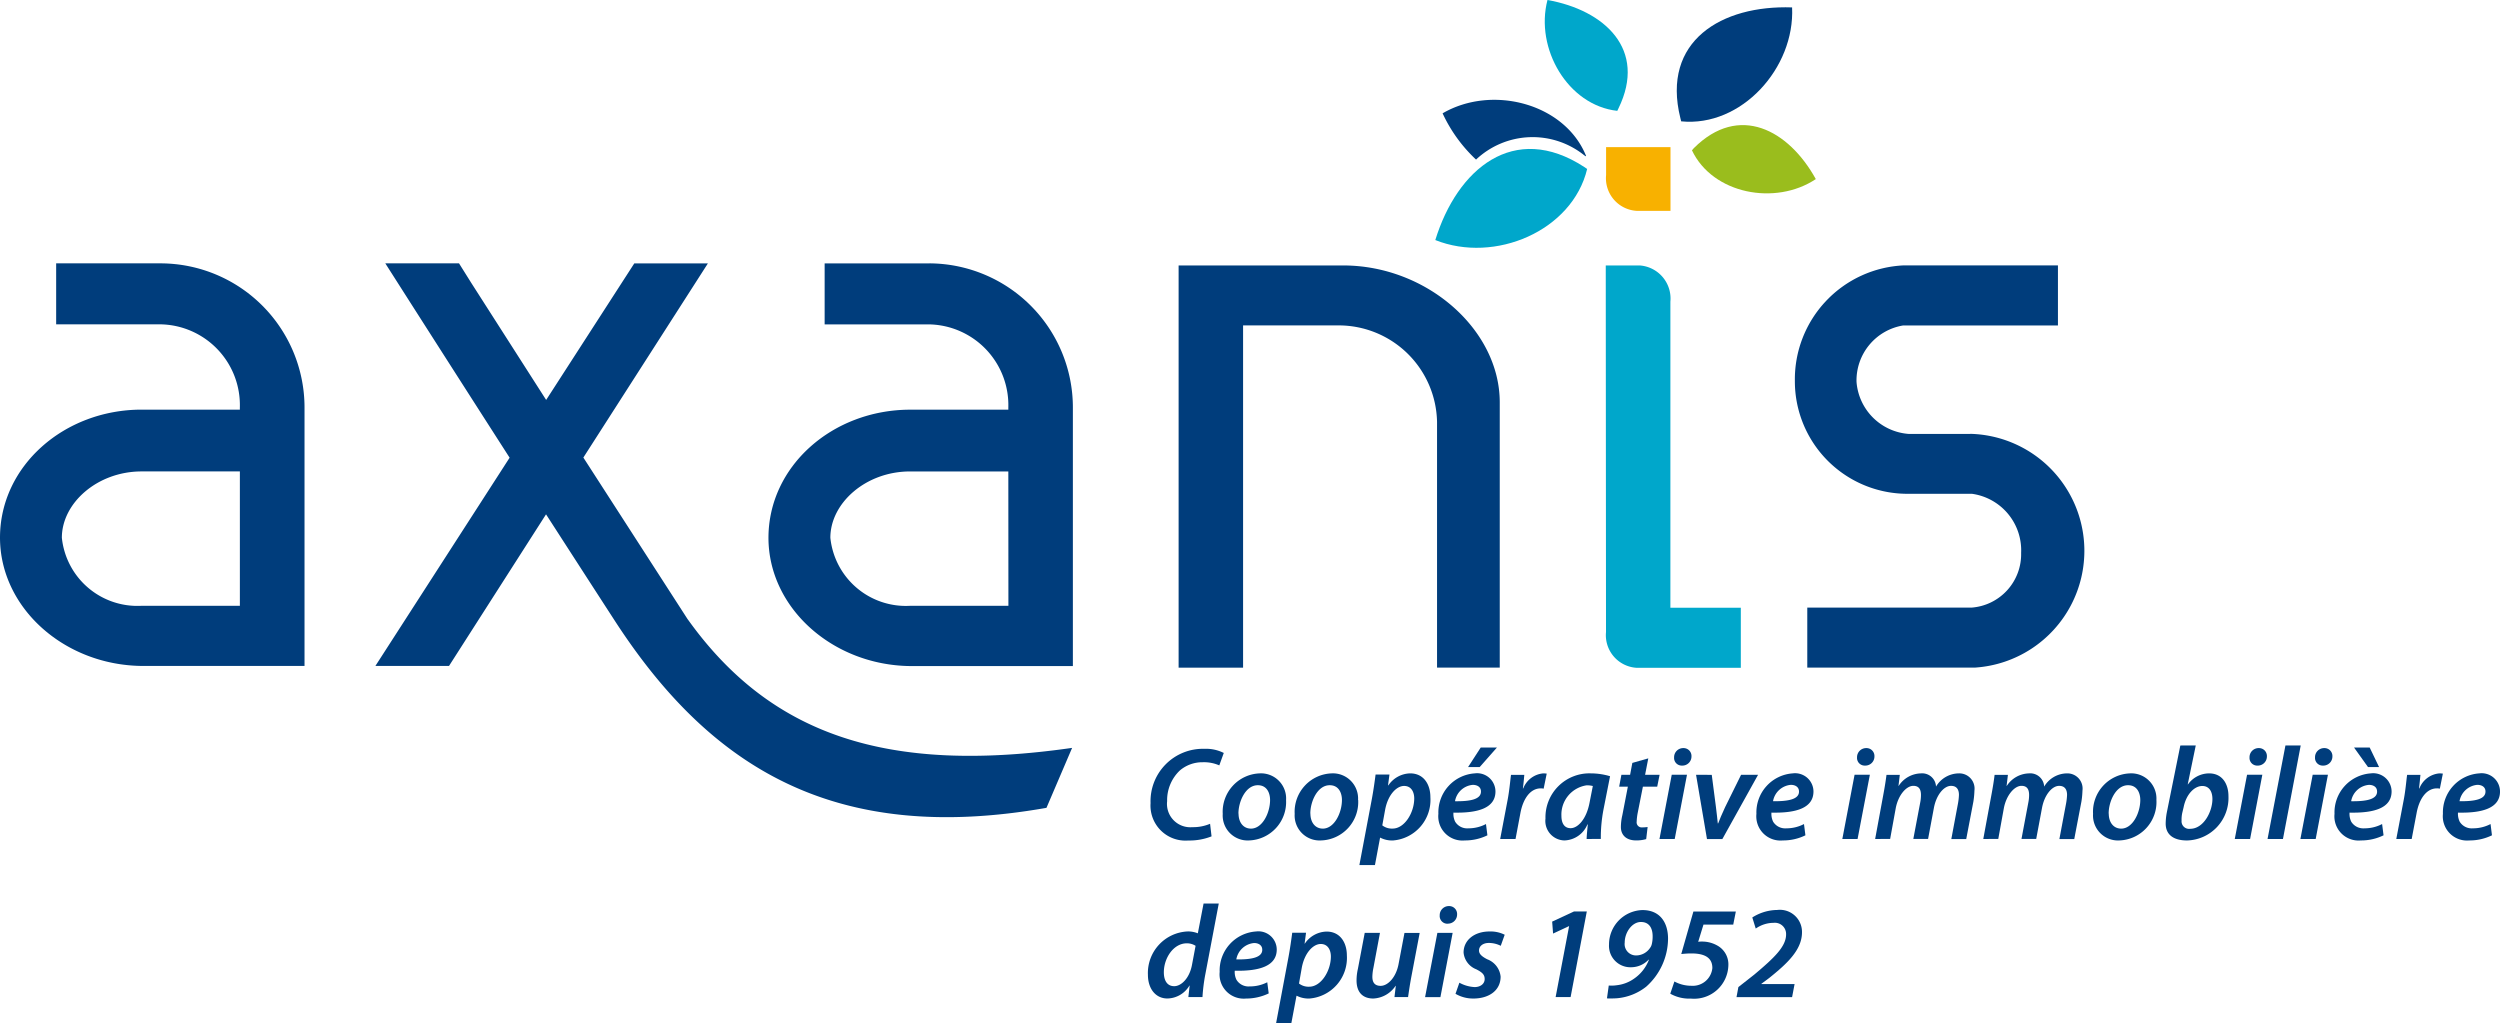 <svg xmlns="http://www.w3.org/2000/svg" width="120.68" height="49.389" viewBox="0 0 120.68 49.389"><path d="M133.761,26.664h-2.973a2.728,2.728,0,0,1-2.511-2.514,2.689,2.689,0,0,1,2.254-2.722H138v-2.9h-7.426a5.507,5.507,0,0,0-5.273,5.579,5.433,5.433,0,0,0,5.532,5.447h3.011a2.754,2.754,0,0,1,2.379,2.856,2.585,2.585,0,0,1-2.4,2.639H125.9v2.894h8.116a5.649,5.649,0,0,0-.256-11.283" transform="translate(-38.659 -5.718)" fill="#003d7c"/><path d="M115.22,20.279a1.6,1.6,0,0,0-1.491-1.749H112.1l.012,17.7a1.578,1.578,0,0,0,1.472,1.723h5.036v-2.9h-3.4Z" transform="translate(-34.587 -5.717)" fill="#00a7cb"/><path d="M90.225,18.532H82.28V37.947h3.112V21.426h4.663a4.751,4.751,0,0,1,4.7,4.66v11.86h3.027V25.142c0-3.522-3.533-6.61-7.556-6.61" transform="translate(-25.386 -5.718)" fill="#003d7c"/><path d="M115.229,10.271v3.076h-1.641a1.577,1.577,0,0,1-1.468-1.725V10.271Z" transform="translate(-34.591 -3.169)" fill="#f8b100"/><path d="M117.231,5.859c-.929-3.734,2-5.463,5.393-5.344.138,2.927-2.449,5.789-5.354,5.5Z" transform="translate(-36.116 -0.157)" fill="#003d7c"/><path d="M118.118,9.95c1,2.111,4.031,2.688,5.979,1.389-1.314-2.377-3.708-3.669-5.888-1.494Z" transform="translate(-36.444 -2.694)" fill="#9abd1d"/><path d="M111.4,5.232C112.791,2.384,110.73.49,107.973,0c-.611,2.334.977,5.084,3.369,5.351Z" transform="translate(-33.273)" fill="#00a7cb"/><path d="M107.391,11.27c-3.4-2.217-6.136.1-7.191,3.526,2.867,1.147,6.612-.439,7.33-3.432Z" transform="translate(-30.915 -3.208)" fill="#00a7cb"/><path d="M102.324,9.852a3.982,3.982,0,0,1,5.223-.207l.069.048.019-.017c-1.03-2.547-4.547-3.446-6.926-2.056a7.2,7.2,0,0,0,1.615,2.233" transform="translate(-31.072 -2.149)" fill="#003d7c"/><path d="M41.286,35.573l-5.04-7.814,6.012-9.373H38.705l-4.255,6.592-3.616-5.651-.59-.942H26.686s2.594,4.075,6,9.381L26.207,37.818h3.554L34.444,30.5c1.063,1.647,2.168,3.361,3.275,5.068,4.642,7.191,10.672,10.9,20.882,9.1l1.238-2.894c-8.9,1.279-14.543-.6-18.549-6.2m15.474-.658H52.012a3.664,3.664,0,0,1-3.843-3.286c0-1.677,1.715-3.2,3.843-3.2H56.76Zm-3.8-16.529H47.893v2.944H52.96a3.9,3.9,0,0,1,3.8,4.017v.1H52.012c-3.734.008-6.828,2.717-6.831,6.187.006,3.388,3.1,6.142,6.829,6.189h7.866V25.345a6.959,6.959,0,0,0-6.916-6.96" transform="translate(-8.086 -5.672)" fill="#003d7c"/><path d="M11.579,34.915H6.832a3.666,3.666,0,0,1-3.846-3.286c0-1.677,1.718-3.2,3.846-3.2h4.747Zm-3.8-16.53H2.711v2.944H7.778a3.9,3.9,0,0,1,3.8,4.017v.1H6.832C3.1,25.448,0,28.16,0,31.629c.006,3.388,3.1,6.142,6.828,6.189H14.7V25.345a6.96,6.96,0,0,0-6.919-6.96" transform="translate(0 -5.672)" fill="#003d7c"/><path d="M83.264,56.5a2.9,2.9,0,0,1-1.12.2,1.69,1.69,0,0,1-1.824-1.805,2.529,2.529,0,0,1,2.6-2.621,1.9,1.9,0,0,1,.934.2l-.216.6a1.837,1.837,0,0,0-.808-.152,1.673,1.673,0,0,0-1.094.395A1.976,1.976,0,0,0,81.12,54.8a1.126,1.126,0,0,0,1.215,1.256,2.108,2.108,0,0,0,.858-.163Z" transform="translate(-24.78 -16.127)" fill="#003d7c"/><path d="M88.417,55.274a1.854,1.854,0,0,1-1.792,1.953,1.205,1.205,0,0,1-1.265-1.28,1.855,1.855,0,0,1,1.787-1.958,1.214,1.214,0,0,1,1.271,1.285m-2.295.655c0,.425.23.727.6.727.553,0,.922-.761.922-1.383,0-.315-.138-.712-.592-.712-.591,0-.935.788-.935,1.367" transform="translate(-26.336 -16.657)" fill="#003d7c"/><path d="M93.449,55.274a1.854,1.854,0,0,1-1.8,1.953,1.205,1.205,0,0,1-1.265-1.28,1.855,1.855,0,0,1,1.787-1.958,1.216,1.216,0,0,1,1.272,1.285m-2.3.655c0,.425.23.727.6.727.553,0,.922-.761.922-1.383,0-.315-.138-.712-.591-.712-.592,0-.935.788-.935,1.367" transform="translate(-27.887 -16.657)" fill="#003d7c"/><path d="M94.9,58.417l.605-3.206c.069-.368.138-.853.177-1.164h.67l-.069.521H96.3a1.309,1.309,0,0,1,1.049-.578c.669,0,.979.547.979,1.151a1.966,1.966,0,0,1-1.8,2.088,1.245,1.245,0,0,1-.617-.134h-.012l-.248,1.323ZM96.006,56.5a.751.751,0,0,0,.5.155c.57,0,1.042-.761,1.042-1.458,0-.284-.127-.6-.49-.6s-.781.427-.915,1.151Z" transform="translate(-29.28 -16.658)" fill="#003d7c"/><path d="M102.779,56.424a2.462,2.462,0,0,1-1.094.248,1.168,1.168,0,0,1-1.272-1.285,1.886,1.886,0,0,1,1.755-1.953.886.886,0,0,1,1,.872c0,.8-.833,1.049-2.028,1.023a.842.842,0,0,0,.084.44.68.68,0,0,0,.635.318,1.812,1.812,0,0,0,.851-.207Zm-.311-2.117c0-.2-.159-.318-.395-.318a.955.955,0,0,0-.858.79c.761.011,1.253-.1,1.253-.465Zm.77-2.119-.831.941h-.561l.61-.941Z" transform="translate(-30.979 -16.102)" fill="#003d7c"/><path d="M104.73,57.157l.362-1.906c.083-.44.122-.911.16-1.19h.642c-.019.207-.037.427-.069.653h.019a1.141,1.141,0,0,1,.972-.724,1.6,1.6,0,0,1,.16.012l-.148.727a.587.587,0,0,0-.138-.015c-.528,0-.864.537-.985,1.2l-.234,1.245Z" transform="translate(-32.313 -16.658)" fill="#003d7c"/><path d="M109.875,57.157c.006-.183.031-.433.057-.7h-.02a1.245,1.245,0,0,1-1.106.77.942.942,0,0,1-.917-1.056,2.122,2.122,0,0,1,2.182-2.182,3.272,3.272,0,0,1,.936.138l-.319,1.615a7.211,7.211,0,0,0-.127,1.411Zm.3-2.558a1.206,1.206,0,0,0-.3-.033,1.426,1.426,0,0,0-1.216,1.474c0,.328.122.595.445.595.346,0,.761-.432.911-1.223Z" transform="translate(-33.286 -16.657)" fill="#003d7c"/><path d="M114.441,52.943l-.154.794h.7l-.115.572h-.691l-.248,1.252a2.667,2.667,0,0,0-.052.434.245.245,0,0,0,.273.28,1.8,1.8,0,0,0,.255-.019l-.069.584a1.711,1.711,0,0,1-.484.064c-.509,0-.737-.288-.737-.643a2.531,2.531,0,0,1,.069-.573l.267-1.379h-.42l.108-.572h.42l.108-.575Z" transform="translate(-34.875 -16.335)" fill="#003d7c"/><path d="M115.85,56.612l.592-3.1h.736l-.592,3.1Zm1.081-3.542a.369.369,0,0,1-.375-.394.44.44,0,0,1,.445-.451.382.382,0,0,1,.394.4.44.44,0,0,1-.458.445Z" transform="translate(-35.744 -16.113)" fill="#003d7c"/><path d="M119.16,54.093l.2,1.539c.039.369.078.6.091.806h.018c.077-.2.165-.419.338-.79l.768-1.556h.82l-1.723,3.1h-.743l-.527-3.1Z" transform="translate(-36.53 -16.69)" fill="#003d7c"/><path d="M124.981,56.977a2.45,2.45,0,0,1-1.093.248,1.168,1.168,0,0,1-1.272-1.285,1.886,1.886,0,0,1,1.754-1.953.888.888,0,0,1,1,.872c0,.8-.83,1.05-2.028,1.023a.851.851,0,0,0,.082.44.684.684,0,0,0,.637.318,1.812,1.812,0,0,0,.851-.207Zm-.31-2.118c0-.2-.16-.318-.394-.318a.957.957,0,0,0-.859.79c.761.01,1.254-.1,1.254-.465Z" transform="translate(-37.83 -16.655)" fill="#003d7c"/><path d="M128.615,56.612l.591-3.1h.738l-.593,3.1ZM129.7,53.07a.369.369,0,0,1-.375-.394.44.44,0,0,1,.445-.451.383.383,0,0,1,.395.4.44.44,0,0,1-.457.445Z" transform="translate(-39.682 -16.113)" fill="#003d7c"/><path d="M130.906,57.156l.394-2.135c.069-.369.12-.691.154-.961h.642l-.064.539h.006a1.314,1.314,0,0,1,1.075-.61.668.668,0,0,1,.731.638,1.292,1.292,0,0,1,1.094-.638.735.735,0,0,1,.761.83,4.171,4.171,0,0,1-.05.527l-.346,1.812h-.72l.324-1.729a2.836,2.836,0,0,0,.044-.4c0-.26-.107-.438-.382-.438-.337,0-.712.427-.83,1.081l-.277,1.48h-.713l.332-1.754a1.911,1.911,0,0,0,.037-.362c0-.237-.069-.446-.369-.446-.346,0-.737.463-.851,1.091l-.268,1.471Z" transform="translate(-40.389 -16.656)" fill="#003d7c"/><path d="M138.456,57.156l.394-2.135c.069-.369.121-.691.152-.961h.643l-.064.539h.006a1.314,1.314,0,0,1,1.075-.61.671.671,0,0,1,.733.638,1.29,1.29,0,0,1,1.093-.638.734.734,0,0,1,.756.83,4.166,4.166,0,0,1-.05.527l-.346,1.812h-.718l.325-1.729a2.837,2.837,0,0,0,.045-.4c0-.26-.109-.438-.382-.438-.337,0-.712.427-.83,1.081l-.277,1.48H140.3l.33-1.754a1.86,1.86,0,0,0,.038-.362c0-.237-.069-.446-.368-.446-.346,0-.738.463-.853,1.091l-.267,1.471Z" transform="translate(-42.719 -16.656)" fill="#003d7c"/><path d="M149.176,55.274a1.855,1.855,0,0,1-1.794,1.953,1.205,1.205,0,0,1-1.265-1.28,1.855,1.855,0,0,1,1.785-1.958,1.216,1.216,0,0,1,1.273,1.285m-2.3.655c0,.425.229.727.6.727.553,0,.922-.761.922-1.383,0-.315-.138-.712-.591-.712-.592,0-.936.788-.936,1.367" transform="translate(-45.081 -16.657)" fill="#003d7c"/><path d="M152.643,52.04l-.388,1.877h.014a1.258,1.258,0,0,1,1.017-.528c.661,0,.935.541.935,1.094a2.053,2.053,0,0,1-2,2.144c-.648,0-1.037-.277-1.03-.83a3.047,3.047,0,0,1,.057-.535l.65-3.219ZM151.99,55.3a1.559,1.559,0,0,0-.032.37.364.364,0,0,0,.415.394c.649,0,1.074-.83,1.074-1.437,0-.346-.146-.63-.489-.63-.382,0-.776.4-.9,1.019Z" transform="translate(-46.649 -16.056)" fill="#003d7c"/><path d="M156.013,56.612l.593-3.1h.737l-.59,3.1ZM157.1,53.07a.369.369,0,0,1-.375-.394.439.439,0,0,1,.445-.451.382.382,0,0,1,.394.4.441.441,0,0,1-.459.445Z" transform="translate(-48.136 -16.113)" fill="#003d7c"/><path d="M158.3,56.555l.864-4.515h.737l-.857,4.515Z" transform="translate(-48.841 -16.056)" fill="#003d7c"/><path d="M160.594,56.612l.593-3.1h.736l-.591,3.1Zm1.081-3.542a.369.369,0,0,1-.375-.394.44.44,0,0,1,.446-.451.382.382,0,0,1,.393.4.44.44,0,0,1-.458.445Z" transform="translate(-49.549 -16.113)" fill="#003d7c"/><path d="M165.341,56.424a2.464,2.464,0,0,1-1.095.248,1.167,1.167,0,0,1-1.272-1.285,1.886,1.886,0,0,1,1.755-1.953.887.887,0,0,1,1,.872c0,.8-.834,1.049-2.029,1.023a.853.853,0,0,0,.082.44.685.685,0,0,0,.638.318,1.82,1.82,0,0,0,.851-.207Zm-.313-2.117c0-.2-.158-.318-.393-.318a.953.953,0,0,0-.858.79c.761.011,1.252-.1,1.252-.465Zm-.356-2.119.452.941h-.534l-.673-.941Z" transform="translate(-50.282 -16.102)" fill="#003d7c"/><path d="M167.289,57.157l.362-1.906c.084-.44.121-.911.16-1.19h.643c-.02.207-.04.427-.069.653h.02a1.141,1.141,0,0,1,.973-.724,1.539,1.539,0,0,1,.159.012l-.146.727a.6.6,0,0,0-.138-.015c-.528,0-.866.537-.985,1.2l-.236,1.245Z" transform="translate(-51.615 -16.658)" fill="#003d7c"/><path d="M172.908,56.977a2.464,2.464,0,0,1-1.094.248,1.169,1.169,0,0,1-1.273-1.285,1.886,1.886,0,0,1,1.756-1.953.887.887,0,0,1,1,.872c0,.8-.834,1.05-2.029,1.023a.869.869,0,0,0,.084.44.68.68,0,0,0,.635.318,1.831,1.831,0,0,0,.853-.207Zm-.313-2.118c0-.2-.158-.318-.394-.318a.956.956,0,0,0-.859.79c.761.01,1.253-.1,1.253-.465Z" transform="translate(-52.616 -16.655)" fill="#003d7c"/><path d="M83.557,63.077l-.648,3.414a8.609,8.609,0,0,0-.138,1.1h-.682l.064-.553H82.14a1.26,1.26,0,0,1-1.063.622c-.553,0-.94-.452-.94-1.152a2.009,2.009,0,0,1,1.933-2.085,1.285,1.285,0,0,1,.477.091l.277-1.439Zm-1.119,2.04a.775.775,0,0,0-.426-.12c-.636,0-1.106.706-1.106,1.4,0,.375.147.669.5.669.331,0,.724-.363.853-1Z" transform="translate(-24.725 -19.461)" fill="#003d7c"/><path d="M87.512,68.014a2.52,2.52,0,0,1-1.095.248,1.168,1.168,0,0,1-1.272-1.285A1.885,1.885,0,0,1,86.9,65.024a.886.886,0,0,1,1,.871c0,.794-.83,1.05-2.027,1.024a.84.84,0,0,0,.083.437.678.678,0,0,0,.635.32,1.836,1.836,0,0,0,.851-.2ZM87.2,65.9c0-.195-.158-.318-.393-.318a.957.957,0,0,0-.859.791c.761.01,1.253-.1,1.253-.466Z" transform="translate(-26.269 -20.06)" fill="#003d7c"/><path d="M89.087,69.452l.6-3.2c.069-.367.138-.851.178-1.163h.667l-.069.523h.012a1.3,1.3,0,0,1,1.048-.58c.668,0,.98.548.98,1.151A1.968,1.968,0,0,1,90.7,68.264a1.252,1.252,0,0,1-.616-.133h-.012l-.249,1.321Zm1.106-1.913a.747.747,0,0,0,.494.154c.573,0,1.044-.764,1.044-1.457,0-.286-.128-.605-.49-.605s-.781.426-.915,1.151Z" transform="translate(-27.487 -20.063)" fill="#003d7c"/><path d="M97.751,65.127l-.407,2.139c-.069.37-.115.691-.154.959h-.656l.064-.541h-.012a1.367,1.367,0,0,1-1.076.611c-.451,0-.807-.242-.807-.878a2.583,2.583,0,0,1,.065-.553l.33-1.738h.736l-.317,1.692a2.243,2.243,0,0,0-.05.427c0,.255.1.438.4.438.346,0,.743-.407.864-1.048l.286-1.508Z" transform="translate(-29.22 -20.094)" fill="#003d7c"/><path d="M99.487,67.65l.593-3.1h.737l-.59,3.1Zm1.082-3.542a.37.37,0,0,1-.376-.4.44.44,0,0,1,.445-.452.382.382,0,0,1,.394.4.441.441,0,0,1-.458.448Z" transform="translate(-30.695 -19.518)" fill="#003d7c"/><path d="M101.8,67.5a1.7,1.7,0,0,0,.745.212c.3-.007.476-.178.476-.385s-.1-.317-.407-.475a.959.959,0,0,1-.611-.808c0-.6.521-1.017,1.253-1.017a1.527,1.527,0,0,1,.732.158l-.191.534a1.272,1.272,0,0,0-.578-.138c-.281,0-.471.154-.471.364,0,.17.138.292.4.426a1,1,0,0,1,.643.833c0,.68-.573,1.06-1.314,1.06a1.673,1.673,0,0,1-.864-.228Z" transform="translate(-31.353 -20.063)" fill="#003d7c"/><path d="M109.176,64.341h-.013l-.761.356-.044-.577,1.055-.49h.617l-.782,4.134h-.723Z" transform="translate(-33.432 -19.632)" fill="#003d7c"/><path d="M112.27,67.176a1.7,1.7,0,0,0,.387-.014,1.777,1.777,0,0,0,.846-.326,1.936,1.936,0,0,0,.706-.905l-.013-.006a1.167,1.167,0,0,1-.851.369,1.032,1.032,0,0,1-1.062-1.1,1.66,1.66,0,0,1,1.615-1.66c.853,0,1.234.61,1.234,1.383a3.128,3.128,0,0,1-1.054,2.314,2.638,2.638,0,0,1-1.425.561,4.654,4.654,0,0,1-.47.006Zm1.552-3.067c-.427,0-.782.5-.782.993a.549.549,0,0,0,.547.622.814.814,0,0,0,.674-.36.479.479,0,0,0,.088-.192,1.537,1.537,0,0,0,.039-.375c0-.389-.166-.687-.561-.687Z" transform="translate(-34.612 -19.603)" fill="#003d7c"/><path d="M119.643,64.267h-1.437l-.255.83a1.037,1.037,0,0,1,.191-.012,1.494,1.494,0,0,1,.794.229,1.037,1.037,0,0,1,.472.914,1.655,1.655,0,0,1-1.813,1.61,1.847,1.847,0,0,1-.992-.237l.2-.589a1.7,1.7,0,0,0,.815.207.95.95,0,0,0,1.017-.854c0-.4-.229-.707-1.012-.707-.189,0-.323.014-.489.028l.585-2.049h2.049Z" transform="translate(-35.976 -19.634)" fill="#003d7c"/><path d="M121.229,67.728l.09-.484.77-.605c.953-.8,1.533-1.349,1.533-1.936a.541.541,0,0,0-.6-.56,1.511,1.511,0,0,0-.865.277l-.166-.536a2.282,2.282,0,0,1,1.2-.362A1.068,1.068,0,0,1,124.39,64.6c0,.858-.737,1.525-1.577,2.2l-.381.284V67.1h1.6l-.12.63Z" transform="translate(-37.404 -19.596)" fill="#003d7c"/></svg>